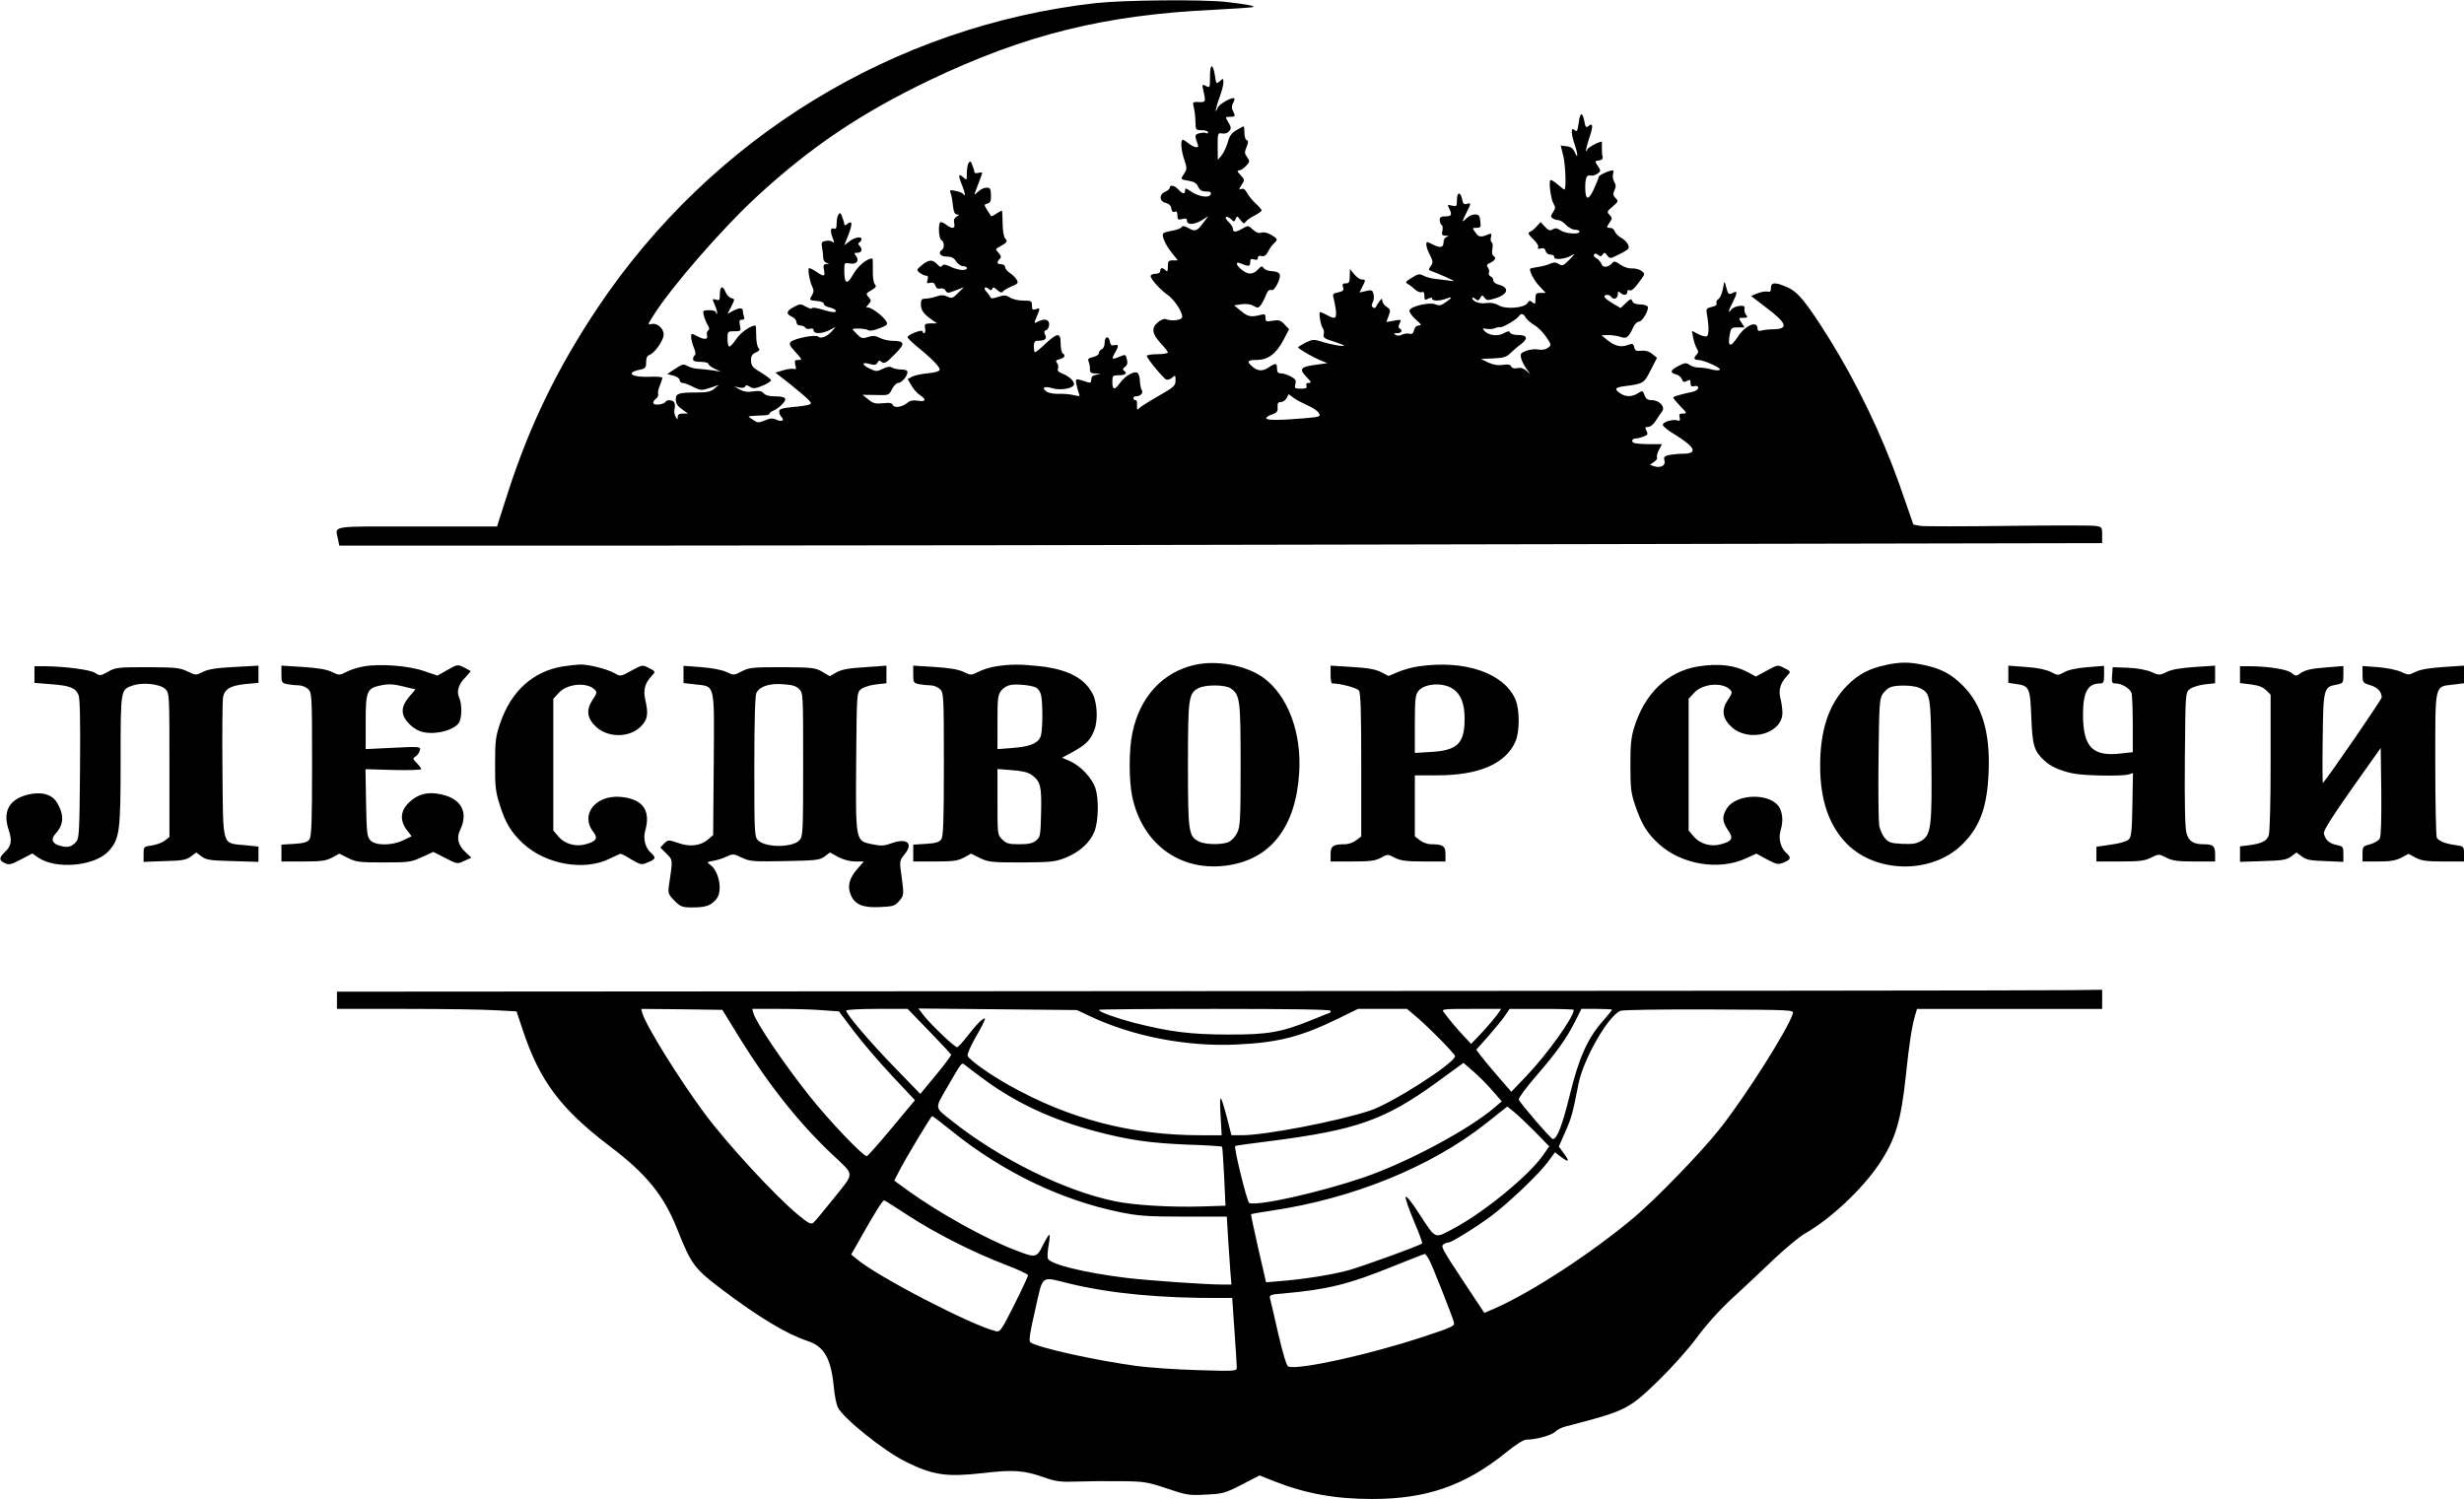 <?xml version="1.0" standalone="no"?>
<!DOCTYPE svg PUBLIC "-//W3C//DTD SVG 20010904//EN"
 "http://www.w3.org/TR/2001/REC-SVG-20010904/DTD/svg10.dtd">
<svg version="1.0" xmlns="http://www.w3.org/2000/svg"
 width="1287pt" height="783pt" viewBox="0 0 1287 783"
 preserveAspectRatio="xMidYMid meet">
<g transform="translate(0,783) scale(0.1,-0.1)"
fill="#000000" stroke="none">
<path d="M5725 7814 c-1056 -119 -2008 -702 -2605 -1594 -210 -315 -356 -616
-470 -972 l-54 -168 -418 0 c-467 0 -427 7 -412 -69 l6 -31 1498 0 c823 0
2895 3 4603 7 l3107 6 0 42 c0 41 -1 43 -36 48 -20 3 -226 3 -458 0 -231 -3
-437 -3 -456 0 l-36 7 -74 212 c-91 257 -223 531 -368 763 -121 192 -161 241
-220 266 -60 26 -82 25 -82 -5 0 -18 -4 -23 -18 -19 -10 2 -34 -2 -52 -9 l-34
-14 81 -62 c108 -82 117 -111 33 -112 -19 0 -45 -3 -57 -6 -17 -5 -23 -2 -23
9 0 45 -63 19 -103 -42 -40 -61 -55 -54 -41 18 6 28 10 31 41 31 l35 0 -16 25
c-16 24 -16 25 10 25 22 0 24 3 15 14 -7 8 -11 23 -9 33 2 15 -3 17 -27 15
-16 -2 -36 -10 -42 -19 -19 -25 -16 -7 7 37 26 51 26 64 1 50 -22 -11 -25 -8
-36 35 -8 30 -8 30 -16 -15 -5 -24 -15 -48 -23 -52 -9 -5 -13 -15 -10 -22 3
-9 -5 -15 -25 -19 -27 -6 -30 -10 -26 -34 12 -69 12 -115 -1 -120 -6 -2 -27 3
-44 12 l-33 17 7 -37 c4 -21 13 -46 19 -56 9 -14 9 -21 -1 -31 -17 -17 -15
-28 7 -28 29 0 123 -42 114 -51 -5 -5 -24 -4 -43 1 -19 6 -49 10 -66 10 -16 0
-39 6 -49 14 -17 12 -24 12 -57 -5 -44 -22 -48 -36 -13 -45 13 -3 27 -15 30
-25 5 -15 10 -17 26 -9 16 9 19 7 19 -11 0 -16 5 -20 20 -16 13 3 20 0 20 -9
0 -7 -12 -16 -27 -20 -74 -16 -103 -25 -103 -31 0 -4 17 -24 37 -45 35 -36 36
-38 14 -38 -19 0 -22 -4 -18 -20 4 -16 1 -20 -11 -16 -24 8 -77 -8 -77 -23 0
-7 29 -31 65 -52 106 -65 120 -99 39 -99 -20 0 -51 -3 -68 -6 -28 -6 -32 -10
-27 -30 7 -26 -20 -40 -55 -29 l-21 7 21 15 c12 8 19 18 16 23 -3 5 1 23 10
40 l16 30 -65 0 c-35 0 -71 3 -80 6 -18 7 -12 24 9 24 8 0 25 4 40 10 22 8 24
13 15 30 -9 17 -8 20 9 20 11 0 28 14 40 33 11 17 26 40 33 49 17 23 -15 58
-54 58 -22 0 -31 6 -38 26 -10 25 -11 25 -35 10 -31 -20 -64 -20 -93 0 -33 23
-27 31 31 38 91 12 94 14 129 83 l33 64 -25 20 c-16 14 -35 19 -57 17 -26 -3
-33 0 -37 18 -5 20 -9 21 -34 12 -36 -14 -68 -5 -107 26 l-30 25 37 1 c20 0
49 -5 64 -10 29 -11 41 -2 66 53 7 15 20 27 28 27 19 0 55 64 46 79 -4 6 -22
11 -41 11 -21 0 -35 6 -39 17 -6 14 -10 13 -34 -10 l-27 -26 -43 25 c-23 14
-42 29 -42 35 0 12 27 12 35 -1 11 -18 35 -10 35 12 0 17 3 19 12 10 17 -17
38 -15 38 4 0 9 5 12 11 8 11 -6 29 11 66 64 15 21 14 24 -3 37 -10 8 -33 14
-50 13 -18 -1 -43 7 -61 20 -26 18 -33 20 -42 8 -20 -23 -50 -26 -56 -5 -4 10
-15 24 -26 30 -11 5 -17 14 -13 20 4 6 11 6 21 -2 12 -10 16 -10 24 2 8 12 12
11 24 -5 13 -18 15 -18 59 4 25 12 48 26 51 31 9 14 -11 43 -39 58 -14 8 -28
22 -32 33 -3 10 -14 18 -25 18 -19 0 -19 1 -3 26 16 23 16 26 1 42 -15 15 -14
18 16 43 30 26 31 29 15 45 -13 13 -14 21 -5 41 8 18 8 29 -2 44 -6 11 -9 29
-6 40 4 10 3 19 -1 19 -20 0 -74 -25 -74 -35 0 -5 -12 -35 -26 -65 -28 -60
-44 -56 -44 12 0 49 8 67 28 61 9 -2 25 2 36 10 18 13 18 15 2 40 -17 25 -17
26 6 29 15 2 21 9 19 18 -3 8 -4 30 -4 48 1 17 0 32 -1 32 -17 0 -76 -33 -76
-42 0 -6 -2 -9 -5 -6 -3 2 5 33 16 67 22 64 20 83 -5 62 -11 -9 -15 -5 -20 23
-10 54 -23 51 -30 -5 -6 -43 -9 -49 -21 -39 -12 10 -15 8 -15 -11 0 -13 7 -42
15 -64 17 -49 18 -81 1 -41 -10 21 -21 30 -44 32 l-30 4 13 -53 c12 -45 17
-177 6 -177 -2 0 -16 11 -33 25 -16 14 -33 25 -38 25 -13 0 0 -101 15 -125 10
-17 10 -24 -3 -43 -13 -20 -14 -25 -1 -33 8 -5 21 -9 30 -9 8 0 26 -11 39 -25
13 -14 34 -25 47 -25 13 0 23 -4 23 -10 0 -16 -74 -11 -99 7 -18 12 -28 13
-41 5 -14 -9 -22 -6 -40 13 l-23 25 -22 -24 c-12 -13 -28 -26 -36 -28 -10 -4
-5 -14 19 -37 19 -18 30 -36 26 -43 -5 -7 -1 -9 14 -6 14 4 22 0 25 -13 3 -11
14 -19 26 -19 12 0 20 -6 19 -12 -4 -18 60 -12 92 9 19 11 16 6 -11 -22 -33
-33 -38 -36 -57 -24 -16 10 -26 10 -44 2 -13 -6 -40 -14 -62 -17 -21 -3 -40
-7 -43 -9 -8 -9 20 -64 50 -94 l31 -33 -27 0 c-24 0 -27 -4 -27 -31 0 -28 -2
-30 -16 -18 -13 11 -17 10 -25 -3 -15 -27 -114 -35 -151 -13 -20 12 -41 15
-65 12 -34 -6 -73 9 -73 27 0 4 7 2 16 -5 13 -11 17 -10 26 5 9 16 11 16 22 1
11 -15 17 -15 54 -4 71 21 79 58 17 73 -14 4 -25 13 -25 22 0 8 -6 17 -14 20
-8 3 -12 12 -9 20 3 8 0 20 -6 28 -8 10 -5 15 14 24 26 12 32 27 14 37 -6 4
-7 19 -4 35 3 15 2 31 -3 34 -6 3 -8 16 -4 28 4 18 2 20 -14 14 -40 -17 -50
-15 -67 9 -18 25 -18 25 6 25 20 0 23 4 19 35 -3 29 -8 35 -28 35 -13 0 -33
-9 -44 -20 -11 -11 -20 -18 -20 -15 0 3 9 23 20 45 25 48 25 53 1 45 -14 -4
-20 1 -24 25 -9 41 -27 38 -27 -5 0 -33 -2 -35 -26 -29 -24 6 -25 5 -15 -14
17 -33 13 -42 -19 -42 -23 0 -30 -5 -30 -19 0 -11 5 -23 10 -26 6 -3 7 -17 4
-31 -5 -20 -2 -24 17 -25 17 -1 19 -3 7 -6 -11 -3 -18 -14 -18 -29 0 -28 -18
-31 -60 -9 -28 14 -30 14 -30 -3 0 -10 8 -34 19 -54 16 -33 17 -40 4 -58 -13
-18 -12 -21 4 -26 10 -3 43 -17 73 -30 54 -25 55 -25 15 -19 -22 3 -55 7 -73
9 -18 2 -43 9 -57 16 -20 11 -28 10 -61 -11 -34 -21 -36 -24 -19 -33 10 -6 27
-19 37 -29 11 -10 26 -16 34 -13 10 4 14 -2 14 -20 0 -22 2 -23 20 -14 14 7
20 7 20 0 0 -13 41 -13 74 0 34 13 33 6 -3 -19 -24 -17 -34 -19 -53 -11 -30
14 -132 -10 -136 -32 -2 -8 13 -29 33 -47 29 -25 32 -31 16 -31 -12 0 -21 -9
-25 -24 -4 -18 -11 -23 -25 -19 -10 3 -28 0 -38 -5 -12 -7 -25 -7 -34 -1 -11
7 -9 9 9 9 23 0 30 14 12 25 -7 4 -6 13 1 27 10 19 9 20 -30 13 l-40 -7 12 32
c11 29 10 34 -10 47 -13 9 -23 23 -23 32 -1 14 -3 13 -15 -3 -8 -10 -16 -23
-18 -29 -2 -6 -9 -7 -15 -3 -9 5 -9 13 -2 26 6 11 8 30 4 44 -5 21 -9 23 -39
16 l-34 -8 14 29 c19 36 19 39 -2 39 -10 0 -27 12 -40 28 l-22 27 -1 -37 c0
-32 -4 -38 -21 -38 -16 0 -19 -4 -14 -20 5 -17 1 -21 -25 -27 -26 -5 -31 -9
-25 -27 3 -12 9 -40 12 -63 6 -48 -3 -53 -47 -28 -14 8 -29 14 -34 15 -10 0 2
-70 14 -86 5 -5 7 -19 4 -30 -4 -17 3 -23 50 -37 31 -10 56 -20 56 -22 0 -7
-73 6 -118 21 -40 12 -47 12 -83 -6 -21 -11 -39 -22 -39 -24 0 -7 74 -50 114
-67 l39 -16 -51 -7 c-92 -12 -100 -22 -55 -68 23 -24 24 -28 9 -28 -12 0 -16
-5 -12 -15 4 -12 -3 -15 -30 -15 -31 0 -34 2 -28 24 5 20 0 27 -25 40 -16 9
-39 16 -51 16 -15 0 -20 6 -20 25 0 30 -6 31 -45 5 -32 -21 -57 -19 -87 8 -28
24 -21 32 26 32 58 0 101 31 139 103 l30 57 -24 26 c-20 21 -29 24 -61 19 -34
-6 -38 -5 -38 15 0 19 -4 21 -27 15 -51 -13 -66 -9 -104 23 l-33 27 39 6 c26
3 48 0 63 -9 21 -12 25 -11 38 5 7 10 19 33 26 51 8 21 17 31 28 27 10 -3 21
9 34 36 21 47 14 60 -34 63 -17 1 -35 8 -40 16 -8 12 -12 11 -30 -8 -26 -27
-50 -28 -84 -1 -30 23 -35 45 -8 34 44 -18 52 -18 52 5 0 17 4 20 20 15 14 -4
20 -2 20 8 0 10 7 13 19 10 14 -4 24 3 35 24 8 16 22 35 30 42 22 19 20 24
-14 44 -18 11 -38 16 -51 12 -14 -5 -28 0 -45 16 -24 22 -25 22 -53 6 -36 -21
-51 -22 -51 -2 0 8 -10 23 -22 35 -12 11 -19 23 -15 26 4 4 15 0 26 -10 17
-16 19 -16 25 1 7 16 9 16 25 -6 15 -19 20 -21 27 -10 5 8 26 23 47 33 20 11
37 23 37 27 0 4 -14 20 -31 36 -17 15 -37 40 -45 55 -10 19 -19 25 -30 21 -15
-5 -14 -3 1 21 17 26 17 27 -5 51 -18 19 -20 25 -8 25 8 0 24 10 36 23 20 21
21 25 6 46 -14 19 -14 27 -3 53 10 24 10 33 1 36 -7 2 -12 19 -12 38 0 19 -2
34 -4 34 -3 0 -20 -9 -38 -20 -25 -14 -37 -31 -45 -63 -7 -24 -21 -54 -32 -68
l-20 -24 -1 71 c0 69 1 71 23 67 14 -3 29 2 37 12 12 14 11 21 -4 46 -17 29
-17 29 8 29 29 0 30 3 16 31 -8 13 -7 25 0 40 7 11 10 23 7 25 -10 10 -79 -29
-87 -49 -18 -45 -9 5 10 55 11 29 20 64 20 77 0 23 -1 23 -19 7 -18 -16 -19
-15 -25 28 -11 69 -26 66 -26 -4 0 -59 -1 -60 -21 -49 -20 10 -21 9 -14 -23
14 -60 13 -63 -24 -61 -32 1 -33 1 -25 -30 4 -18 8 -51 8 -74 1 -42 2 -43 34
-43 17 0 32 -5 32 -11 0 -5 -4 -8 -10 -4 -5 3 -21 3 -35 -1 -26 -6 -26 -11 -8
-61 7 -19 -19 -15 -47 7 -14 11 -28 20 -32 20 -13 0 -9 -57 8 -105 14 -42 14
-49 0 -70 -21 -32 -22 -32 22 -39 28 -4 42 -13 50 -31 9 -19 19 -25 41 -25 24
0 29 -4 24 -16 -8 -20 -65 -11 -105 18 -24 16 -28 17 -28 4 0 -22 -13 -20 -35
4 -19 21 -45 27 -45 10 0 -6 -11 -16 -25 -22 -33 -15 -30 -50 5 -58 16 -4 26
-14 28 -29 2 -15 9 -21 18 -17 10 4 14 -2 14 -20 0 -21 3 -24 25 -18 19 5 25
2 25 -10 0 -22 38 -20 78 4 l33 21 -26 -35 c-33 -44 -43 -47 -78 -27 -20 11
-30 13 -35 5 -4 -7 -26 -15 -49 -19 -24 -4 -45 -10 -48 -15 -8 -13 13 -60 46
-101 l31 -39 -26 0 c-23 0 -26 -4 -26 -32 0 -25 -3 -29 -12 -20 -16 16 -28 15
-28 -3 0 -9 -9 -15 -25 -15 -14 0 -25 -6 -25 -12 1 -17 48 -69 87 -97 42 -29
90 -108 75 -123 -12 -12 -59 -15 -82 -5 -9 4 -27 -3 -43 -17 -35 -29 -30 -61
19 -113 19 -20 34 -40 34 -44 0 -5 -25 -9 -55 -9 -30 0 -55 -4 -55 -9 0 -13
87 -118 102 -124 7 -2 21 2 31 11 16 14 17 13 17 -15 0 -28 -8 -35 -92 -83
-51 -29 -96 -58 -100 -64 -8 -12 -11 -2 -9 27 1 9 -3 17 -8 17 -6 0 -11 5 -11
10 0 6 6 10 13 10 23 0 40 17 31 31 -5 8 -9 29 -10 47 0 18 -6 38 -11 43 -15
15 -66 -13 -93 -51 -28 -39 -40 -38 -40 5 0 33 2 35 35 35 34 0 46 12 24 25
-6 5 -4 11 7 19 12 9 15 20 10 39 -6 27 -7 27 -41 13 -38 -16 -41 -13 -20 24
20 34 18 43 -4 37 -15 -3 -21 1 -23 16 -5 34 -28 33 -28 -1 0 -17 -6 -32 -15
-36 -8 -3 -15 -12 -15 -20 0 -8 -14 -17 -31 -21 -24 -5 -29 -11 -23 -23 4 -10
7 -27 7 -39 -1 -19 5 -23 31 -24 30 -2 30 -2 4 -6 -20 -3 -28 -10 -28 -25 0
-15 -5 -19 -17 -15 -69 22 -66 22 -61 -9 3 -16 9 -37 13 -48 7 -17 5 -17 -26
-10 -19 5 -54 8 -79 7 -26 -1 -53 4 -64 12 -28 21 -12 30 32 17 43 -13 112 0
112 22 0 17 -28 42 -62 55 -19 7 -26 15 -22 26 4 8 1 21 -5 29 -9 11 -6 15 14
20 26 7 33 20 15 31 -5 3 -10 26 -10 51 0 58 -16 58 -79 -1 -26 -25 -51 -45
-55 -45 -3 0 -6 14 -6 30 0 23 5 30 19 30 38 0 51 10 40 31 -7 15 -6 21 6 25
8 3 15 17 15 30 0 27 -26 32 -61 13 -19 -10 -19 -9 -4 27 19 46 19 47 -5 39
-16 -5 -20 -2 -20 19 0 24 -3 26 -45 26 -25 0 -57 7 -70 16 -21 13 -30 14 -62
3 -28 -9 -38 -9 -41 0 -2 6 -11 18 -19 27 -19 18 -9 32 11 15 11 -9 15 -9 19
1 3 10 10 8 26 -7 15 -13 24 -16 29 -8 4 6 24 18 45 27 33 13 37 18 28 34 -6
11 -22 27 -36 36 -14 9 -25 23 -25 31 0 8 -9 15 -20 15 -23 0 -26 10 -8 28 9
9 7 16 -6 31 -17 19 -17 20 1 30 46 26 48 29 33 46 -8 9 -13 42 -13 80 -1 36
-2 65 -4 65 -2 0 -15 -7 -29 -16 -13 -9 -26 -15 -27 -13 -2 2 -11 17 -21 32
-17 28 -17 29 2 34 15 4 19 13 18 44 -1 34 -4 39 -23 39 -13 0 -32 -9 -43 -20
-11 -11 -20 -18 -20 -15 0 2 9 27 20 55 11 28 20 53 20 57 0 3 -9 3 -20 0 -11
-3 -20 -1 -20 3 0 5 -5 21 -11 37 -8 22 -12 24 -19 13 -6 -8 -10 -33 -10 -54
0 -38 0 -39 -20 -21 -24 22 -26 8 -5 -42 16 -38 20 -67 7 -47 -4 6 -22 14 -41
17 -29 6 -32 5 -26 -11 4 -9 10 -38 12 -64 4 -35 10 -48 22 -48 13 -1 13 -2
-2 -11 -13 -8 -17 -18 -13 -35 7 -28 -10 -32 -40 -9 -10 8 -24 15 -30 15 -15
0 -12 -89 4 -95 14 -5 16 -41 2 -50 -23 -14 -9 -35 24 -35 25 0 38 -6 50 -25
9 -14 25 -25 36 -25 11 0 20 -4 20 -10 0 -16 -46 -12 -85 7 -28 13 -38 14 -44
5 -5 -9 -12 -7 -26 8 -24 26 -44 25 -80 -5 -29 -24 -29 -25 -11 -40 11 -8 26
-15 34 -15 9 0 11 -7 7 -21 -6 -19 -4 -21 14 -16 14 3 22 -1 27 -15 4 -13 12
-18 25 -15 11 3 23 -1 28 -11 8 -14 13 -14 52 1 l44 17 -31 -30 c-27 -28 -33
-30 -56 -19 -20 9 -34 9 -59 0 -17 -6 -43 -11 -55 -11 -20 0 -24 -5 -24 -30 0
-30 15 -51 60 -82 l25 -17 -34 0 c-30 -1 -33 -3 -29 -26 5 -24 -7 -36 -14 -15
-3 11 -78 -19 -78 -31 0 -4 21 -25 46 -46 83 -67 126 -112 122 -125 -3 -8 -29
-15 -64 -18 -32 -3 -69 -11 -81 -18 l-22 -12 20 -34 c11 -19 31 -42 45 -50 34
-23 30 -36 -11 -29 -24 4 -41 1 -53 -9 -27 -24 -71 -31 -78 -14 -4 11 -17 14
-52 10 -40 -4 -52 -1 -77 20 l-30 24 69 -1 c68 -2 69 -2 85 30 9 18 24 33 33
33 18 0 48 36 48 57 0 8 -12 13 -31 13 -17 0 -39 4 -49 10 -13 7 -27 5 -50 -7
-30 -14 -35 -14 -66 1 -44 20 -45 38 -2 25 26 -7 34 -6 41 7 7 12 12 13 23 3
13 -10 24 -4 67 40 57 57 55 70 -13 71 -19 0 -48 7 -64 15 -23 12 -36 13 -62
5 -29 -10 -35 -8 -58 15 -14 14 -24 25 -23 26 15 6 66 3 78 -4 11 -7 30 -4 62
8 39 15 45 20 37 35 -16 30 -88 82 -102 74 -7 -4 -4 2 6 14 18 20 18 23 3 40
-15 17 -15 19 14 36 25 15 28 20 18 32 -7 9 -11 39 -10 74 1 33 0 60 -3 60
-28 0 -75 -39 -99 -82 -33 -58 -47 -52 -47 19 0 42 0 42 30 37 34 -7 51 16 30
41 -10 12 -9 15 9 15 23 0 28 19 10 37 -8 8 -8 13 0 17 6 4 11 11 11 17 0 16
-36 10 -64 -12 l-26 -20 22 56 c22 57 20 77 -7 55 -9 -8 -15 -8 -15 -2 0 6 -5
23 -11 39 -8 22 -12 24 -19 13 -6 -8 -10 -29 -10 -47 0 -25 -4 -31 -15 -27
-18 7 -20 -13 -4 -53 7 -21 7 -25 -1 -17 -6 6 -22 9 -36 6 -23 -4 -25 -8 -20
-35 3 -16 6 -40 6 -53 0 -13 7 -24 18 -27 15 -4 15 -5 -2 -6 -15 -1 -17 -6
-12 -31 7 -35 1 -37 -39 -10 -16 11 -34 20 -38 20 -10 0 1 -68 16 -98 8 -18 8
-28 -1 -42 -17 -28 -16 -28 26 -32 22 -2 36 -8 35 -15 -1 -6 11 -14 27 -18 34
-7 50 -25 23 -25 -10 0 -39 7 -65 15 -27 8 -48 10 -48 5 0 -5 -13 -1 -30 8
-28 16 -31 16 -65 -2 -39 -21 -41 -36 -7 -51 12 -5 22 -18 22 -27 0 -11 8 -18
19 -18 11 0 23 -5 27 -11 3 -6 15 -9 25 -6 12 3 19 0 19 -9 0 -19 43 -18 83 2
l32 17 -20 -23 c-25 -28 -56 -41 -72 -28 -15 12 -121 -9 -142 -27 -11 -11 -7
-20 24 -54 35 -38 36 -41 15 -41 -19 0 -21 -4 -16 -26 6 -21 4 -25 -7 -21 -8
3 -33 0 -56 -7 l-41 -12 78 -61 c42 -34 85 -70 95 -81 16 -18 16 -20 2 -26 -9
-3 -48 -9 -86 -12 -55 -6 -69 -10 -69 -23 0 -10 5 -22 12 -29 18 -18 1 -27
-27 -14 -19 9 -32 8 -60 -4 -32 -13 -38 -13 -60 2 -14 9 -25 17 -25 18 0 3 44
6 88 7 12 1 22 5 22 9 0 5 9 11 19 15 10 3 31 18 45 32 32 32 22 43 -40 43
-26 0 -47 6 -55 16 -10 12 -23 14 -54 10 -29 -5 -50 -2 -71 10 l-29 16 27 -6
c16 -4 28 -1 30 5 3 9 10 8 25 -1 17 -11 28 -10 67 6 25 10 45 24 43 29 -2 6
-26 23 -53 40 -43 25 -50 34 -51 61 -1 25 5 34 25 43 19 9 22 15 14 23 -7 7
-12 36 -12 65 0 29 -2 53 -4 53 -25 0 -78 -37 -99 -69 -15 -23 -32 -41 -37
-41 -6 0 -10 18 -10 40 0 39 1 40 36 40 34 0 35 1 29 30 -5 24 -3 30 10 30 12
0 15 5 11 16 -3 9 -6 22 -6 30 0 18 -18 18 -52 0 l-28 -15 20 39 c19 38 19 38
0 43 -11 3 -24 17 -30 31 -14 37 -30 32 -30 -10 0 -31 -2 -35 -20 -29 -20 6
-21 6 -5 -31 8 -20 13 -39 10 -42 -3 -3 -5 0 -5 6 0 7 -15 12 -35 12 -33 0
-35 -2 -29 -27 4 -16 13 -38 20 -50 10 -15 10 -24 3 -29 -6 -3 -9 -15 -6 -25
6 -23 -13 -25 -53 -4 -29 15 -30 15 -30 -5 0 -11 6 -36 14 -55 9 -21 11 -37 5
-40 -5 -4 -9 -13 -9 -21 0 -10 12 -14 40 -14 22 0 40 -5 40 -10 0 -6 15 -18
33 -26 l32 -15 -45 7 c-25 3 -58 7 -75 8 -16 0 -40 7 -53 14 -21 12 -28 11
-65 -14 l-42 -28 33 -8 c18 -5 32 -15 32 -23 0 -8 7 -15 15 -15 9 0 34 -9 56
-21 39 -19 43 -19 87 -5 l47 16 -24 -20 c-18 -16 -38 -20 -96 -20 -88 0 -105
-5 -105 -34 0 -26 8 -37 40 -59 l24 -17 -27 0 c-19 0 -27 -5 -27 -17 -1 -17
-1 -17 -11 0 -6 10 -9 28 -6 39 3 11 3 26 0 34 -6 15 -39 19 -47 5 -9 -13 -56
-20 -63 -8 -3 5 2 16 12 23 9 7 15 19 13 26 -3 7 1 27 9 45 7 18 13 36 13 40
0 4 -30 7 -67 5 -94 -4 -128 21 -51 37 29 6 33 11 33 39 0 22 5 34 17 38 23 7
65 62 73 96 9 34 -26 72 -60 66 -23 -5 -23 -5 6 41 90 146 365 462 546 628
281 258 540 432 898 604 499 238 912 341 1484 368 112 6 206 12 208 15 6 6
-39 14 -142 26 -126 14 -536 10 -680 -6z m2244 -1643 c6 -10 26 -28 45 -39 19
-11 47 -39 62 -62 28 -41 28 -43 9 -57 -12 -9 -31 -12 -49 -9 -16 4 -44 1 -63
-6 -29 -11 -33 -16 -28 -38 3 -14 15 -38 27 -55 l21 -30 -21 19 c-14 12 -30
17 -47 13 -17 -3 -28 0 -32 9 -4 10 -16 12 -42 8 -25 -4 -50 0 -77 12 l-39 19
65 3 c53 2 69 7 90 28 14 13 37 34 53 45 40 30 35 49 -12 49 -22 0 -41 5 -44
13 -3 9 -11 8 -33 -4 -32 -18 -82 -11 -103 15 -9 11 -6 12 14 8 13 -2 33 -1
42 3 10 5 23 7 30 6 14 -2 88 42 98 59 10 15 23 12 34 -9z m-1136 -460 c25
-11 50 -28 56 -39 10 -18 5 -20 -77 -27 -129 -11 -197 -11 -198 0 0 6 13 15
30 20 25 9 31 15 29 38 -1 21 3 27 17 27 11 0 24 9 30 20 l11 21 28 -21 c16
-11 49 -28 74 -39z"/>
<path d="M6240 4357 c-167 -38 -286 -167 -325 -354 -19 -87 -19 -249 -1 -335
54 -251 255 -395 501 -358 225 34 354 203 371 485 13 210 -60 402 -187 495
-90 65 -244 93 -359 67z m189 -123 c48 -34 51 -60 51 -401 0 -283 -2 -322 -18
-353 -9 -19 -28 -40 -42 -47 -34 -17 -125 -16 -159 2 -53 27 -56 50 -56 400 0
347 3 373 54 400 37 20 141 19 170 -1z"/>
<path d="M9844 4355 c-82 -18 -137 -47 -195 -105 -96 -96 -142 -232 -142 -420
0 -180 47 -315 141 -409 156 -156 448 -156 603 0 91 90 129 196 136 375 9 208
-35 353 -135 453 -60 60 -113 88 -201 107 -80 17 -127 17 -207 -1z m186 -120
c53 -28 55 -36 58 -365 4 -353 -1 -400 -51 -431 -26 -16 -45 -19 -101 -17 -60
3 -71 7 -92 31 -12 15 -26 46 -29 69 -3 24 -5 180 -3 348 3 275 5 309 21 334
10 15 28 31 40 36 35 14 126 11 157 -5z"/>
<path d="M1900 4349 c-30 -5 -71 -18 -91 -29 -36 -18 -38 -18 -75 0 -27 13
-73 21 -151 26 l-113 7 0 -45 c0 -43 2 -46 31 -52 17 -3 44 -6 60 -6 16 0 38
-9 49 -20 19 -19 20 -33 20 -393 0 -301 -3 -377 -14 -392 -10 -14 -30 -20 -80
-23 l-66 -4 0 -44 0 -44 113 0 c94 0 118 3 151 20 l38 21 46 -23 c42 -21 61
-23 187 -23 132 0 143 2 199 28 l59 27 63 -32 c62 -32 63 -32 99 -15 l37 17
-31 29 c-39 37 -48 74 -27 117 43 91 6 161 -97 184 -72 17 -127 2 -174 -45
-42 -42 -45 -92 -8 -141 l25 -32 -43 -21 c-60 -29 -147 -29 -173 0 -17 19 -19
41 -22 196 l-3 175 145 -4 c80 -2 146 0 146 5 0 4 -10 18 -23 31 -21 21 -22
24 -7 34 10 6 20 20 23 32 5 20 4 21 -139 14 l-144 -7 0 140 c0 166 6 179 85
194 36 7 64 5 108 -6 32 -8 61 -15 65 -15 3 0 -6 -12 -20 -27 -37 -41 -50 -71
-43 -102 7 -33 48 -75 88 -90 66 -25 182 2 206 47 14 27 14 94 0 126 -16 33
-4 73 32 108 16 17 29 32 27 33 -2 1 -18 10 -35 19 -32 16 -34 16 -85 -13
l-53 -30 -71 24 c-82 28 -229 39 -314 24z"/>
<path d="M2940 4349 c-156 -26 -269 -128 -327 -295 -24 -70 -27 -94 -27 -214
-1 -115 3 -146 23 -210 30 -97 60 -147 122 -205 119 -111 323 -147 456 -79 26
13 51 24 55 24 4 0 30 -13 57 -30 48 -28 52 -29 86 -14 40 16 43 24 15 49 -29
26 -42 74 -30 115 30 106 -11 165 -124 177 -134 14 -219 -92 -146 -184 25 -32
14 -48 -41 -63 -53 -15 -110 2 -143 41 l-26 31 0 344 0 344 28 30 c43 49 148
59 189 17 12 -12 11 -19 -12 -53 -35 -52 -29 -97 19 -141 63 -58 174 -57 233
2 36 36 41 65 23 142 -11 48 -1 85 32 120 24 26 24 25 -17 46 -29 15 -32 14
-87 -16 -56 -31 -58 -31 -87 -14 -38 22 -136 47 -181 46 -19 -1 -60 -5 -90
-10z"/>
<path d="M5200 4349 c-30 -5 -71 -18 -91 -29 -36 -18 -38 -18 -75 0 -27 13
-73 21 -151 26 l-113 7 0 -45 c0 -43 2 -46 31 -52 17 -3 44 -6 60 -6 16 0 38
-9 49 -20 19 -19 20 -33 20 -393 0 -301 -3 -377 -14 -392 -10 -14 -30 -20 -80
-23 l-66 -4 0 -44 0 -44 113 0 c94 0 118 3 151 20 l38 21 46 -23 c44 -21 59
-23 217 -23 154 1 176 3 229 24 75 30 130 80 153 139 21 56 23 171 4 226 -18
53 -77 115 -130 139 l-44 19 54 29 c71 39 95 63 115 116 20 51 15 143 -9 189
-43 82 -128 127 -275 144 -101 11 -156 11 -232 -1z m212 -111 c10 -5 21 -21
25 -36 10 -35 10 -179 0 -214 -10 -39 -57 -59 -149 -65 l-78 -6 0 140 c0 126
2 143 20 166 13 16 33 27 53 30 40 4 106 -3 129 -15z m-23 -456 c46 -34 52
-57 49 -195 -3 -122 -4 -130 -27 -148 -17 -14 -39 -19 -88 -19 -55 0 -67 4
-88 25 -25 24 -25 27 -25 196 l0 172 77 -6 c53 -4 85 -12 102 -25z"/>
<path d="M7408 4349 c-32 -4 -79 -18 -106 -29 l-49 -21 -39 20 c-29 15 -69 22
-151 27 l-113 7 0 -47 c0 -25 3 -46 8 -46 43 0 129 -23 140 -37 9 -13 12 -107
12 -389 l0 -373 -26 -20 c-15 -12 -41 -21 -58 -21 -63 0 -76 -9 -76 -51 l0
-39 113 0 c92 0 119 3 149 19 36 20 36 20 74 0 31 -15 59 -19 151 -19 l113 0
0 39 c0 42 -13 51 -76 51 -17 0 -43 9 -58 21 l-26 20 0 160 0 159 118 0 c217
0 358 61 408 178 22 50 22 165 0 217 -59 139 -265 210 -508 174z m182 -118
c41 -28 60 -78 60 -154 0 -131 -37 -167 -177 -175 l-83 -5 0 151 c0 129 3 153
18 172 33 41 130 47 182 11z"/>
<path d="M8870 4349 c-162 -27 -281 -142 -336 -324 -14 -46 -19 -92 -18 -195
0 -120 3 -144 27 -213 33 -95 60 -139 121 -195 118 -108 314 -141 455 -76 l55
25 55 -30 c52 -27 58 -28 89 -16 37 16 39 25 12 50 -29 26 -42 74 -30 115 14
48 12 86 -4 119 -42 80 -227 79 -277 -3 -25 -41 -24 -66 6 -111 31 -44 23 -59
-36 -75 -53 -15 -110 2 -143 41 l-26 31 0 344 0 344 28 30 c43 49 148 59 189
17 12 -12 11 -19 -12 -53 -35 -52 -29 -97 19 -141 91 -84 266 -35 266 74 0 21
-5 54 -10 74 -12 42 -1 81 32 116 24 26 24 25 -17 46 -29 15 -32 14 -87 -16
l-57 -31 -38 21 c-71 39 -156 49 -263 32z"/>
<path d="M180 4306 l0 -43 85 -7 c99 -7 130 -19 145 -56 8 -18 10 -138 8 -387
-3 -332 -4 -363 -21 -381 -23 -26 -44 -31 -83 -20 -41 10 -50 35 -25 62 45 48
47 99 9 163 -26 44 -81 59 -150 43 -100 -24 -135 -88 -103 -184 19 -57 15 -85
-20 -117 -31 -30 -31 -43 1 -58 22 -10 33 -7 84 20 l59 31 28 -20 c93 -66 301
-47 372 34 56 63 61 102 61 474 0 373 -1 368 66 390 52 17 142 7 168 -20 21
-20 21 -29 21 -396 l0 -376 -23 -18 c-13 -11 -43 -22 -67 -26 -45 -6 -45 -7
-45 -46 l0 -40 109 4 c92 2 114 6 138 24 l28 21 28 -21 c25 -18 45 -21 163
-24 l134 -4 0 40 0 40 -70 7 c-123 12 -114 -15 -118 392 -2 191 0 363 3 381 8
43 39 61 119 69 l66 6 0 45 0 45 -127 -7 c-95 -5 -137 -12 -164 -26 -36 -18
-37 -18 -80 3 -40 19 -60 21 -209 22 -155 0 -168 -2 -206 -24 -39 -22 -43 -22
-67 -6 -26 17 -159 34 -264 35 l-53 0 0 -44z"/>
<path d="M3570 4307 l0 -45 61 -7 c106 -12 100 13 97 -416 l-3 -371 -27 -23
c-39 -34 -96 -40 -157 -18 -50 17 -51 17 -72 -3 l-20 -21 32 -32 c34 -35 34
-27 12 -173 -4 -33 -1 -42 30 -73 32 -32 40 -35 97 -35 66 0 95 10 122 44 34
41 14 147 -34 180 -17 12 -16 14 16 19 19 3 51 13 70 22 34 16 37 16 81 -5 42
-20 56 -21 224 -18 163 3 182 5 208 24 l28 21 44 -24 c27 -14 61 -23 88 -23
l45 0 -35 -40 c-42 -49 -52 -90 -33 -135 21 -50 63 -68 154 -63 67 3 77 6 99
32 26 31 26 28 7 167 -5 40 -2 49 21 77 47 56 13 86 -66 58 -41 -15 -56 -16
-104 -6 -87 18 -86 12 -83 436 3 353 3 356 25 374 12 10 47 21 78 25 l55 6 0
46 0 46 -112 -8 c-84 -5 -122 -12 -149 -27 l-35 -20 -39 23 c-36 21 -50 23
-209 24 -157 0 -174 -2 -212 -22 -41 -21 -42 -21 -80 -3 -24 11 -75 21 -131
25 l-93 7 0 -45z m604 -76 c21 -21 21 -27 21 -395 0 -351 -1 -375 -19 -395
-36 -39 -177 -40 -217 0 -18 18 -19 37 -19 385 0 242 4 372 11 385 18 34 67
50 138 45 48 -3 69 -9 85 -25z"/>
<path d="M10490 4308 l0 -45 41 -6 c69 -9 73 -20 79 -175 6 -147 14 -174 67
-224 32 -31 80 -53 150 -68 53 -12 259 -16 293 -5 l21 7 -3 -166 c-2 -136 -6
-168 -19 -181 -10 -10 -48 -21 -93 -27 l-76 -11 0 -39 0 -38 122 0 c101 0 129
3 163 20 41 20 41 20 80 0 32 -16 59 -20 147 -20 l108 0 0 39 c0 42 -11 51
-60 51 -54 0 -78 16 -90 60 -7 27 -10 157 -8 386 3 343 3 346 25 364 12 10 47
21 78 25 l55 6 0 46 0 46 -107 -7 c-73 -5 -120 -13 -146 -26 -37 -18 -40 -18
-80 0 -26 11 -73 20 -122 22 l-80 3 -3 -42 c-3 -38 -1 -43 18 -43 33 0 77 -27
84 -52 3 -13 6 -87 6 -165 l0 -142 -54 -6 c-155 -20 -205 30 -206 200 0 120
24 165 90 165 17 0 20 7 20 46 l0 46 -87 -7 c-57 -5 -100 -14 -121 -26 -32
-18 -33 -18 -70 1 -24 12 -69 22 -129 26 l-93 7 0 -45z"/>
<path d="M11700 4306 l0 -44 56 -7 c40 -5 64 -14 80 -30 l24 -24 0 -355 c0
-207 -4 -365 -10 -380 -11 -30 -36 -42 -102 -51 l-48 -6 0 -40 0 -41 119 4
c102 3 123 6 148 24 l28 21 28 -21 c23 -17 46 -22 123 -24 l94 -4 0 41 c0 38
-2 40 -34 47 -39 7 -62 28 -68 61 -2 15 42 85 147 234 l150 212 3 -227 c1
-142 -1 -234 -8 -246 -6 -11 -28 -24 -50 -30 -38 -10 -40 -13 -40 -50 l0 -40
83 0 c63 0 91 5 120 20 l37 20 37 -20 c31 -16 57 -20 145 -20 l108 0 0 39 c0
40 0 40 -47 47 -51 7 -83 20 -95 38 -4 6 -8 179 -8 384 0 428 -5 404 94 416
l56 7 0 46 0 46 -107 -7 c-72 -5 -121 -13 -145 -25 -37 -18 -39 -18 -75 -1
-21 10 -75 21 -120 25 l-83 6 0 -44 c0 -42 1 -44 40 -56 38 -11 60 -34 60 -64
0 -11 -279 -417 -307 -447 -2 -3 -3 102 -1 232 3 263 5 270 74 282 33 7 34 9
34 52 l0 45 -87 -7 c-88 -7 -113 -13 -145 -36 -14 -10 -21 -9 -37 6 -21 19
-118 35 -218 36 l-53 0 0 -44z"/>
<path d="M6213 2653 l-4453 -3 0 -45 0 -45 358 0 c196 0 407 -3 469 -7 l111
-6 32 -96 c89 -268 198 -413 457 -610 188 -142 279 -254 348 -426 76 -191 90
-210 235 -320 190 -144 340 -234 446 -269 90 -29 125 -91 140 -248 4 -40 13
-85 20 -99 29 -58 239 -227 354 -284 143 -71 213 -81 402 -60 161 19 216 15
321 -22 63 -22 85 -25 172 -22 55 2 159 3 230 2 121 -1 137 -4 240 -38 103
-35 116 -37 204 -32 88 4 99 7 187 52 l93 48 78 -31 c163 -64 318 -92 510 -92
283 0 483 69 697 241 54 44 94 69 110 69 49 0 131 23 149 41 9 10 34 23 55 28
314 81 328 88 485 240 68 66 156 164 202 227 52 70 122 147 191 210 59 54 155
144 213 200 59 55 129 113 156 129 136 77 302 233 391 366 85 128 114 226 139
464 17 162 30 248 47 308 l11 37 484 0 483 0 0 50 0 50 -157 -2 c-87 -2 -2162
-4 -4610 -5z m-2349 -246 c152 -246 314 -449 487 -611 114 -108 114 -88 6
-223 -52 -65 -101 -124 -109 -130 -12 -10 -26 -3 -79 41 -123 102 -369 369
-489 530 -133 180 -305 456 -325 524 l-6 22 212 -2 212 -3 91 -148z m434 146
l84 -6 76 -101 c42 -56 131 -160 198 -232 l123 -131 -120 -144 c-66 -79 -125
-146 -131 -148 -16 -5 -194 181 -300 314 -134 169 -277 380 -293 433 l-6 22
143 0 c79 0 180 -3 226 -7z m555 -109 c62 -64 113 -119 115 -123 1 -4 -34 -52
-79 -106 l-82 -99 -131 135 c-129 132 -256 281 -256 300 0 5 67 9 160 9 l161
0 112 -116z m842 77 c222 -105 507 -160 766 -147 217 10 336 41 532 137 l100
49 128 0 128 0 38 -32 c72 -60 213 -203 213 -215 0 -35 -331 -248 -446 -285
-167 -55 -546 -128 -667 -128 l-55 0 -21 83 c-37 139 -42 142 -36 25 l6 -108
-110 0 c-362 0 -688 85 -1002 262 -100 56 -207 132 -215 153 -3 8 17 54 45
102 28 48 48 89 46 92 -8 7 -44 -29 -92 -91 -24 -32 -49 -58 -54 -58 -13 0
-131 112 -172 163 l-30 39 414 -4 414 -4 70 -33z m1255 29 c0 -5 -1 -10 -3
-10 -2 0 -46 -18 -98 -39 -155 -63 -227 -76 -434 -75 -193 0 -305 14 -490 61
-98 26 -185 57 -185 68 0 3 272 5 605 5 397 0 605 -3 605 -10z m869 -22 c-13
-17 -48 -59 -79 -92 l-56 -59 -41 44 c-37 40 -66 74 -102 122 -13 16 -4 17
143 17 l157 0 -22 -32z m401 27 c0 -38 -138 -231 -245 -343 l-81 -85 -73 84
c-40 46 -81 96 -91 110 l-19 26 64 72 c34 39 74 87 86 106 l24 35 168 0 c92 0
167 -2 167 -5z m200 1 c0 -3 -23 -31 -51 -63 -78 -89 -123 -192 -170 -384 -38
-155 -66 -229 -88 -229 -10 0 -170 186 -178 206 -3 7 38 63 91 124 107 124
159 196 205 288 l31 62 80 0 c44 0 80 -2 80 -4z m944 -21 c-22 -77 -252 -440
-384 -605 -100 -125 -322 -354 -440 -455 -217 -184 -536 -393 -731 -479 l-56
-24 -100 151 c-124 187 -129 197 -112 208 8 5 19 9 25 9 16 0 142 78 224 139
92 69 249 219 297 284 l35 48 34 -26 c40 -30 44 -22 10 23 l-24 33 34 77 c33
75 38 95 69 251 26 130 155 355 219 381 12 5 220 8 463 7 438 -2 443 -2 437
-22z m-4219 -347 c162 -119 353 -208 576 -267 173 -46 287 -62 481 -70 97 -3
179 -8 181 -11 2 -3 7 -73 11 -156 l7 -152 -123 -4 c-159 -5 -352 6 -453 27
-265 54 -606 223 -857 423 -88 70 -87 58 -18 177 69 120 73 125 85 116 5 -5
55 -42 110 -83z m2651 -56 l48 -55 -35 -30 c-134 -116 -460 -290 -685 -367
-232 -79 -554 -151 -599 -134 -11 4 -82 292 -73 298 2 2 82 13 178 25 455 58
602 110 874 307 l140 102 52 -45 c29 -25 74 -70 100 -101z m223 -215 l73 -75
-30 -43 c-71 -105 -305 -297 -462 -382 -109 -59 -98 -63 -182 65 -44 69 -74
106 -76 95 -2 -9 18 -66 44 -127 26 -61 45 -113 42 -115 -10 -11 -295 -114
-380 -139 -84 -24 -242 -49 -374 -59 l-61 -5 -41 177 c-22 97 -39 177 -37 179
1 1 49 10 106 18 425 63 832 228 1121 456 l111 88 36 -29 c20 -16 69 -63 110
-104z m-3049 6 c267 -215 572 -362 881 -425 99 -20 144 -23 335 -23 l222 0 6
-105 c4 -58 9 -138 12 -177 l6 -73 -43 0 c-91 0 -389 21 -506 35 -221 27 -398
71 -410 101 -3 8 -1 39 4 69 6 30 7 55 4 55 -4 0 -19 -25 -34 -55 -32 -66 -38
-67 -147 -24 -152 58 -393 192 -552 306 l-77 56 21 41 c32 65 171 296 177 296
3 0 49 -35 101 -77z m-225 -443 c143 -93 331 -188 503 -255 67 -25 122 -51
122 -56 0 -5 -32 -74 -72 -154 -69 -137 -74 -144 -98 -138 -123 29 -624 288
-727 378 l-27 22 59 104 c66 117 105 179 113 179 3 0 60 -36 127 -80z m2723
-237 c19 -38 114 -279 126 -319 6 -20 -5 -26 -161 -77 -277 -92 -652 -175
-704 -155 -9 3 -27 64 -52 169 -20 90 -40 174 -43 185 -5 20 -1 22 73 28 226
20 340 48 568 141 88 35 163 65 167 65 4 0 16 -17 26 -37z m-1881 -118 c216
-52 475 -77 799 -75 l50 0 12 -172 c7 -95 12 -182 12 -192 0 -18 -8 -19 -202
-13 -112 3 -257 13 -323 22 -218 30 -508 94 -553 123 -9 7 -4 44 25 170 43
188 25 175 180 137z"/>
</g>
</svg>
